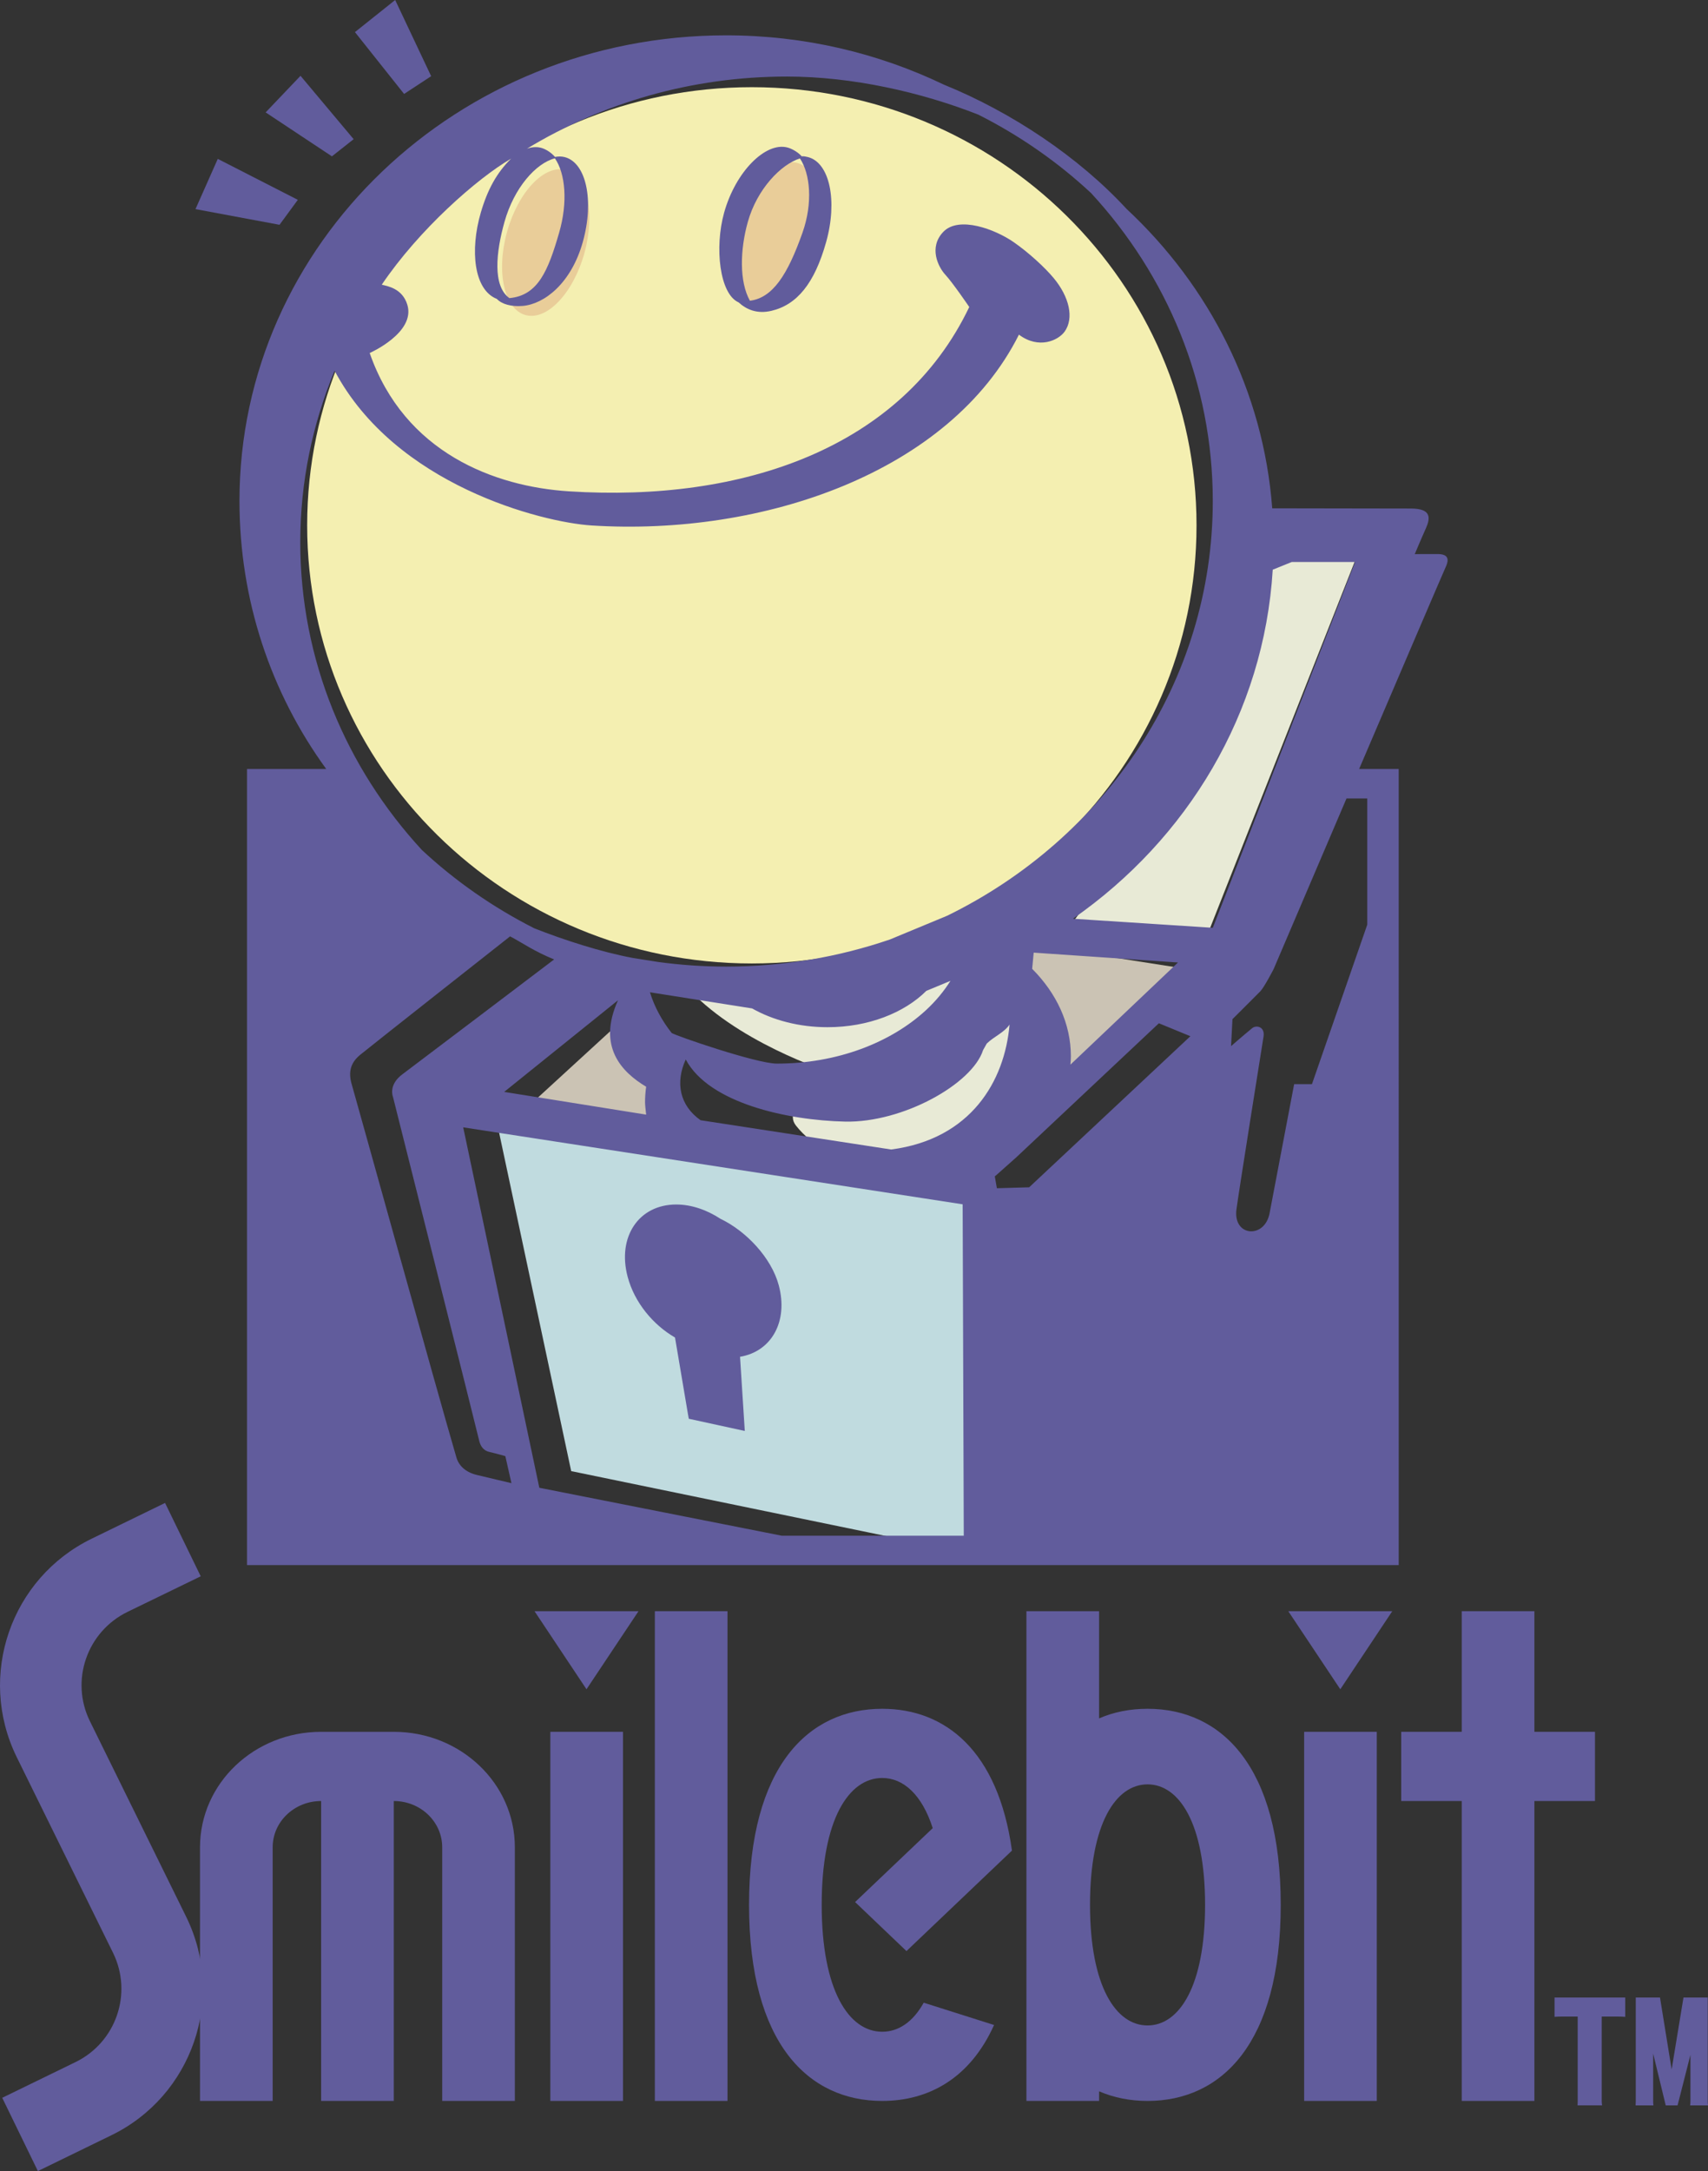 <?xml version="1.0" encoding="utf-8"?>
<!-- Generator: Adobe Illustrator 16.0.0, SVG Export Plug-In . SVG Version: 6.00 Build 0)  -->
<!DOCTYPE svg PUBLIC "-//W3C//DTD SVG 1.1//EN" "http://www.w3.org/Graphics/SVG/1.1/DTD/svg11.dtd">
<svg version="1.1" id="Layer_1" xmlns="http://www.w3.org/2000/svg" xmlns:xlink="http://www.w3.org/1999/xlink" x="0px" y="0px"
	 width="786.881px" height="1000px" viewBox="0 0 786.881 1000" enable-background="new 0 0 786.881 1000" xml:space="preserve">
<rect x="0" y="0" width="786.881" height="1000" fill="#333333" stroke="none"/>
<g>
	<path fill="#615C9C" d="M92.148,940.77v26.928h33.473v-116.84c0-11.76,9.992-21.303,22.327-21.303v42.525v42.523v53.094h33.472
		v-53.094v-42.523v-42.525c12.314,0,22.306,9.543,22.306,21.303v116.84h33.47v-116.84c0-29.402-24.97-53.178-55.776-53.178h-33.472
		c-30.83,0-55.8,23.775-55.8,53.178v56.164V940.77"/>
	<polyline fill="#615C9C" points="253.54,967.698 287.01,967.698 287.01,797.68 253.54,797.68 253.54,967.698 	"/>
	<polyline fill="#615C9C" points="301.689,967.698 335.159,967.698 335.159,742.114 301.689,742.114 301.689,967.698 	"/>
	<path fill="#615C9C" d="M466.211,852.391c-6.349-45.934-30.679-65.322-59.762-65.322c-33.897,0-61.36,26.291-61.36,90.293
		c0,64.09,27.463,90.336,61.36,90.336c21.604,0,40.585-10.652,51.516-34.982l-32.404-10.27
		c-4.986,8.947-11.697,13.383-19.111,13.383c-15.406,0-27.891-19.094-27.891-58.467c0-39.328,12.485-58.42,27.891-58.42
		c9.715,0,18.279,7.629,23.265,23.098l-35.77,34.047l23.668,22.582l16.64-15.85L466.211,852.391"/>
	<polyline fill="#615C9C" points="600.821,967.698 634.291,967.698 634.291,797.68 600.821,797.68 600.821,967.698 	"/>
	<polyline fill="#615C9C" points="734.811,797.68 706.9,797.68 706.9,742.114 673.43,742.114 673.43,797.68 645.54,797.68 
		645.54,829.555 673.43,829.555 673.43,967.698 706.9,967.698 706.9,829.555 734.811,829.555 734.811,797.68 	"/>
	<path fill="#615C9C" d="M528.677,932.928c-14.636,0-26.504-18.152-26.504-55.566c0-37.367,11.868-55.479,26.504-55.479
		c14.639,0,26.505,18.111,26.505,55.479C555.182,914.776,543.316,932.928,528.677,932.928 M528.677,787.069
		c-7.883,0-15.402,1.408-22.326,4.432v-49.387h-33.473v225.584h33.473v-4.43c6.924,2.982,14.443,4.43,22.326,4.43
		c33.897,0,61.36-26.246,61.36-90.336C590.038,813.36,562.575,787.069,528.677,787.069z"/>
	<polyline fill="#615C9C" points="246.253,742.114 270.2,778.081 294.17,742.114 246.253,742.114 	"/>
	<polyline fill="#615C9C" points="593.51,742.114 617.481,778.081 641.427,742.114 593.51,742.114 	"/>
	<path fill="#615C9C" d="M42.273,708.708C4.967,726.862-10.564,771.772,7.588,809.1l44.551,90.506
		c9.075,18.662,1.298,41.119-17.344,50.197L1.025,966.25L17.451,1000l33.771-16.451c37.284-18.107,52.837-63.063,34.685-100.391
		l-44.551-90.508c-9.075-18.621-1.298-41.076,17.344-50.193l33.771-16.406l-16.43-33.789L42.273,708.708"/>
	<path fill="#615C9C" d="M748.745,928.965c-1.109-0.086-2.301-0.129-3.581-0.129h-7.243v39.033c0,0.596,0.086,1.195,0.172,1.873
		h-11.335c0.086-0.596,0.086-1.277,0.086-1.873v-39.033h-7.331c-1.106,0-2.216,0.043-3.322,0.129v-8.906h32.555V928.965"/>
	<path fill="#615C9C" d="M786.881,969.743h-8.225c0.086-0.596,0.13-1.191,0.13-1.873v-21.393l-5.924,23.266h-5.455l-5.794-23.861
		v21.988c0,0.682,0.041,1.277,0.127,1.873h-8.226c0.044-0.596,0.086-1.277,0.086-1.873v-47.811h11.166l5.366,33.15l5.455-33.15
		h11.166v47.811C786.754,968.465,786.796,969.147,786.881,969.743"/>
	<polyline fill="#C0DBDF" points="445.223,554.071 229.016,517.362 263.149,677.6 452.065,716.547 445.223,554.071 	"/>
	<path fill="#E8EAD6" d="M320.055,458.389c25.035,24.48,66.004,36.71,66.004,36.71s-27.313,13.357-19.344,23.371
		c7.968,10.016,17.066,12.254,17.066,12.254l38.691,4.473l51.197-30.086l5.688-28.93l-28.442-28.912l-27.315,3.324l-40.948,10.013
		l-26.186,1.13L320.055,458.389"/>
	<polyline fill="#E8EAD6" points="626.11,253.664 556.696,429.456 494.099,425.003 571.481,318.198 582.86,255.879 626.11,253.664 	
		"/>
	<polyline fill="#CBC3B4" points="497.146,501.788 552.905,447.268 467.553,433.91 452.767,457.281 497.146,501.788 	"/>
	<polyline fill="#CBC3B4" points="292.358,464.696 243.822,509.202 312.812,519.579 298.005,482.869 303.693,473.964 
		292.358,464.696 	"/>
	<path fill="#F4EFB1" d="M346.367,443.773c113.153,0,204.874-90.335,204.874-201.807c0-111.448-91.721-201.806-204.874-201.806
		c-113.133,0-204.854,90.358-204.854,201.806C141.514,353.438,233.234,443.773,346.367,443.773"/>
	<path fill="#E9CD99" d="M349.01,141.191c9.777,2.579,21.751-10.163,26.779-28.464c5.009-18.281,1.13-35.175-8.626-37.733
		c-9.78-2.556-21.775,10.184-26.782,28.465C335.375,121.74,339.23,138.635,349.01,141.191"/>
	<path fill="#E9CD99" d="M242.247,145.154c9.865,2.6,21.967-10.291,27.038-28.763c5.048-18.451,1.15-35.516-8.715-38.115
		c-9.886-2.579-21.987,10.29-27.038,28.763C228.461,125.51,232.361,142.577,242.247,145.154"/>
	<path fill="#615C9C" d="M369.697,107.208c-6.883,19.474-13.742,29.977-24.203,31.319c-4.941-8.776-4.582-23.457-0.979-36.282
		c4.26-15.233,15.317-26.547,24.011-29.274C373.275,80.023,374.556,93.51,369.697,107.208 M372.231,72.353
		c-1.106-0.276-1.917-0.425-2.874-0.361c-1.726-1.897-4.475-3.515-6.649-4.07c-9.972-2.556-23.775,10.973-29.104,30.042
		c-4.473,16-2.109,37.455,6.67,41.311c3.537,3.238,8.414,5.455,15.105,3.898c11.783-2.77,19.878-12.613,25.227-31.682
		C385.952,92.422,382.203,74.888,372.231,72.353z"/>
	<polyline fill="#615C9C" points="198.635,35.089 182.058,0 163.522,14.786 186.17,43.271 198.635,35.089 	"/>
	<polyline fill="#615C9C" points="162.926,64.108 138.445,34.919 122.382,51.772 152.913,72.012 162.926,64.108 	"/>
	<polyline fill="#615C9C" points="137.209,92.039 100.33,73.185 90.06,96.322 128.775,103.544 137.209,92.039 	"/>
	<path fill="#615C9C" d="M331.943,561.399c-6.307-4.129-13.402-6.602-20.388-6.602c-17.279,0-27.295,14.916-22.392,33.322
		c3.13,11.762,11.609,22.027,21.816,27.951l5.965,35.285l0.384,2.129l25.799,5.623l-2.192-34.174
		c14.423-2.385,22.307-16.191,17.852-32.895C355.338,579.17,343.62,566.985,331.943,561.399"/>
	<path fill="#615C9C" d="M629.901,367.776v58.123l-25.48,73.459h-8.202c0,0-10.354,54.418-11.313,59.446
		c-2.26,11.93-16.896,10.82-15.276-1.705c0.874-6.904,11.996-76.594,12.485-79.662c0.723-4.559-3.324-5.433-5.242-3.856
		c-4.175,3.43-9.715,8.267-9.715,8.267l0.64-12.422c0,0,11.589-11.526,12.869-12.868c1.788-1.853,6.112-10.227,6.112-10.227
		l33.559-78.554H629.901 M494.314,423.171c52.666-36.667,88.013-94.683,92.039-160.772l8.757-3.537h29.188L558.74,427.347
		L494.314,423.171z M493.14,490.391c0.106-1.279,0.215-2.558,0.215-3.835c0-15.127-6.649-29.083-17.833-40.311l0.702-7.457
		l66.473,4.539L493.14,490.391z M474.135,546.874l-14.869,0.424l-0.959-5.455l0.617-0.51l9.29-8.266l65.685-61.745l14.51,5.965
		L474.135,546.874z M410.562,529.463l-87.802-13.484c-9.715-6.84-11.674-17.386-6.838-27.996
		c10.653,20.133,46.872,28.061,73.462,28.633c26.483,0.555,58.549-17.3,63.534-32.958l1.682-2.984
		c3.346-3.28,8.01-5.027,10.503-8.756C462.886,497.933,447.333,524.67,410.562,529.463z M360.109,707.344l-111.64-22.074
		L213.4,519.258l230.097,35.453l0.514,152.633H360.109z M219.619,679.35c-5.027-1.236-8.181-4.133-9.331-7.969
		c-8.948-30.553-46.66-166.611-48.194-171.747c-1.746-5.793-0.616-10.097,3.794-13.74c4.411-3.644,69.117-54.606,69.117-54.606
		c5.921,3.154,11.119,6.903,20.282,10.631c0,0-68.031,51.56-69.565,52.647c-7.006,5.006-4.708,10.543-4.708,10.543
		s39.226,155.916,39.674,158.176c0.552,2.641,1.959,4.941,4.983,5.537c3.027,0.682,7.14,1.877,7.14,1.877l2.812,12.441
		C235.621,683.141,224.649,680.586,219.619,679.35z M297.684,500.552c-0.339,2.367-0.511,4.773-0.511,7.226
		c0,1.127,0.277,3.641,0.511,5.623l-65.408-10.463l52.433-42.206C275.079,482.081,286.328,493.734,297.684,500.552z
		 M437.875,451.785c-3.026,4.814-6.776,9.331-11.187,13.421c-16.276,15.064-41.054,24.694-68.795,24.694
		c-9.417,0-47.02-12.976-48.471-14.126c-4.517-5.751-7.924-12.037-9.992-18.728l47.064,7.436c9.567,5.412,21.628,8.65,34.75,8.65
		c18.751,0,35.369-6.604,45.529-16.745L437.875,451.785z M255.649,72.928c4.835,6.989,6.027,20.219,1.938,34.281
		c-5.051,17.471-9.715,28.912-22.905,30.105c-7.862-5.561-6.136-21.327-2.277-35.068C236.813,86.5,246.914,75.145,255.649,72.928z
		 M138.339,249.743c0-27.91,5.667-54.541,15.81-78.979c27.973,52.709,95.47,69.796,118.352,71.267
		c79.194,5.049,165.162-24.566,196.925-87.886c9.163,6.861,18.132,2.663,21.053-1.407c4.431-6.2,2.15-16.043-5.092-24.713
		c-3.965-4.773-11.444-11.697-18.474-16.555c-8.329-5.773-25.118-12.208-32.34-4.666c-6.818,7.136-2.387,16.149,0.979,19.771
		c3.346,3.601,10.992,14.828,10.992,14.828c-31.083,64.983-104.333,90.06-184.485,84.903c-34.11-2.193-75.698-17.683-91.741-63.703
		c0,0,21.241-9.354,17.344-22.222c-2.301-7.648-9.332-8.607-11.783-9.248c17.129-25.352,43.89-48.938,59.59-58.058
		c-6.602,6.477-10.865,14.233-13.975,24.886c-5.051,17.363-3.174,35.581,7.393,39.713c2.28,2.45,6.711,3.664,11.889,3.238
		c9.948-0.81,22.371-10.355,27.717-29.423c5.349-19.068,1.599-36.603-8.373-39.138c-1.428-0.361-2.918-0.341-4.411-0.063
		c-1.682-1.96-4.304-3.664-6.496-4.219c-2.068-0.533-4.263-0.341-6.458,0.426c34.665-21.029,75.722-33.236,119.803-33.236
		c30.104,0,61.912,7.222,88.183,17.556c19.111,9.651,36.603,21.837,51.943,36.134c34.876,37.796,56.053,87.416,56.053,141.789
		c0,83.369-49.749,155.552-122.357,191.046l-26.354,10.931c-23.606,8.075-49.001,12.505-75.506,12.505
		c-10.567,0-20.943-0.745-31.127-2.109l-11.718-1.853c-14.701-2.728-31.894-8.309-45.488-13.658
		c-19.046-9.651-36.476-21.816-51.793-36.07C159.519,353.736,138.339,304.116,138.339,249.743z M662.52,255.198
		c-4.324-0.063-10.738,0.042-10.738,0.042s2.941-7.052,5.113-11.846c2.153-4.815,2.599-9.162-6.925-9.162
		c-10.715,0-63.853-0.106-63.853-0.106c-4.068-53.967-28.994-102.394-67.135-137.932c-22.008-23.862-52.922-44.528-84.135-57.205
		c-30.189-14.488-64.234-22.712-100.326-22.712c-123.83,0-224.2,96.023-224.2,214.462c0,45.871,14.553,88.524,39.972,123.466
		h-36.497v366.692h530.592V354.205h-18.238c19.389-45.36,38.862-90.827,39.821-92.871
		C667.931,257.201,666.845,255.283,662.52,255.198z"/>
</g>
</svg>
